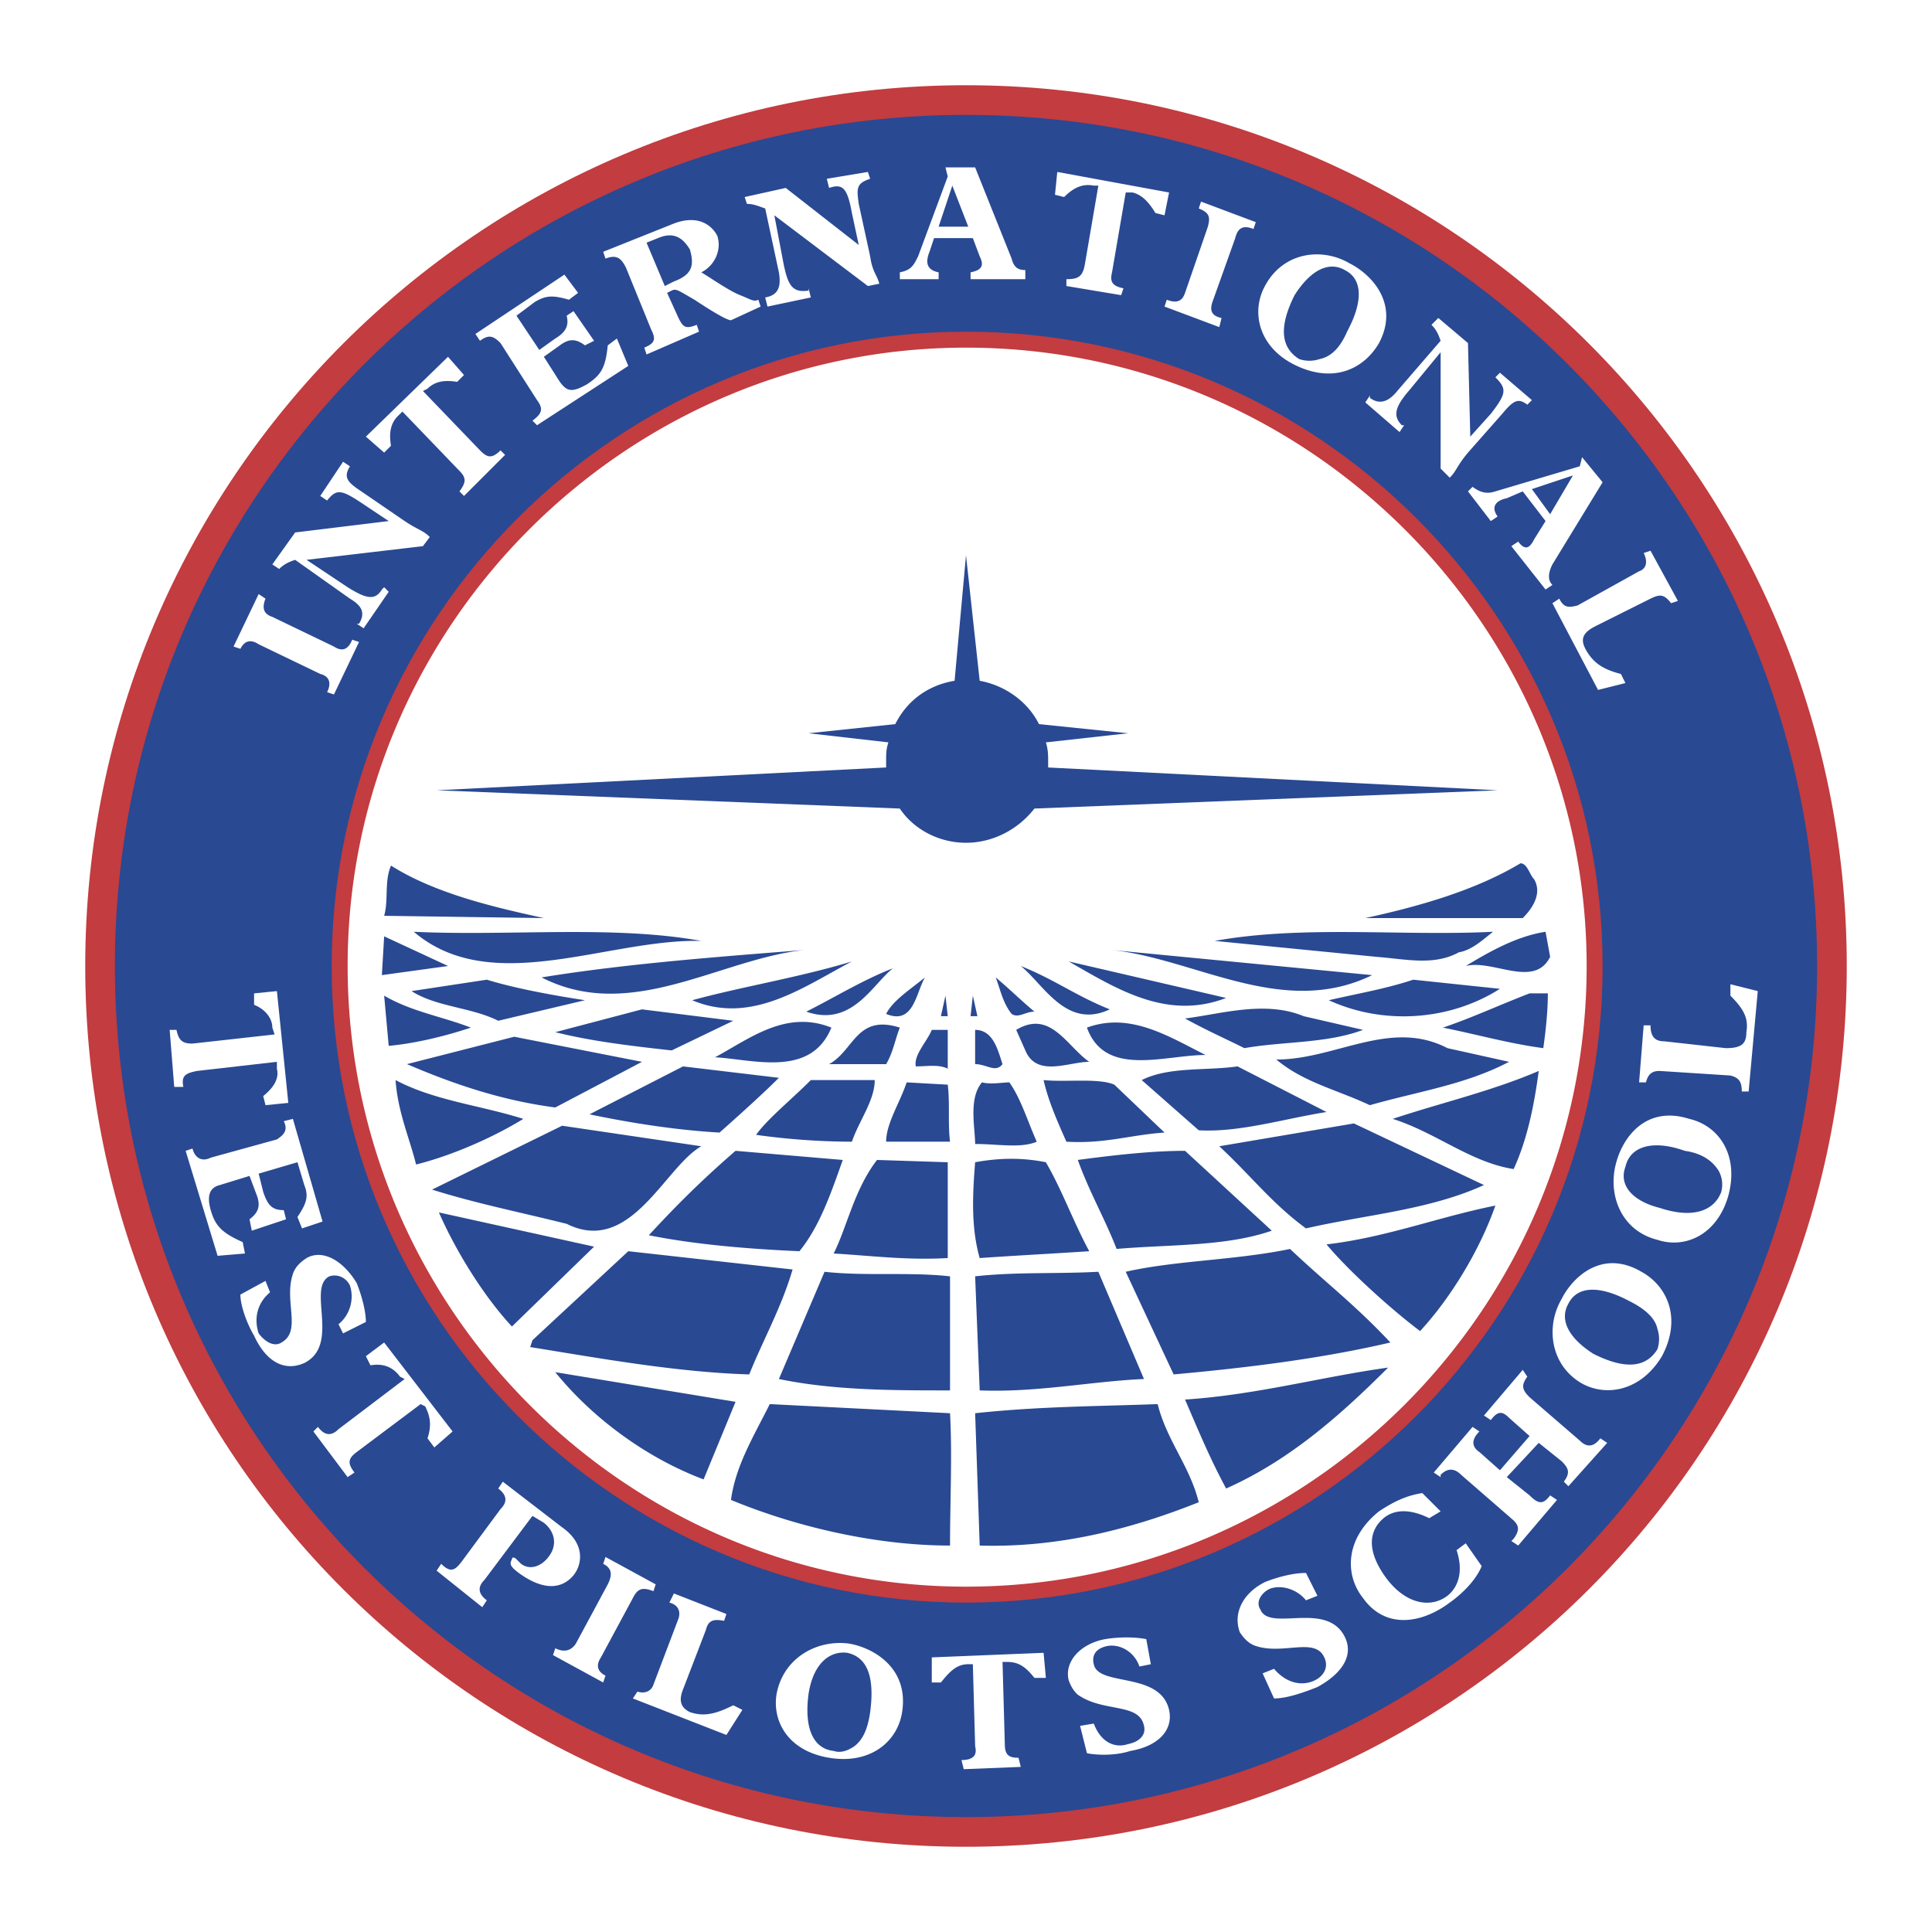 <svg xmlns="http://www.w3.org/2000/svg" width="2500" height="2500" viewBox="0 0 192.756 192.756"><g fill-rule="evenodd" clip-rule="evenodd"><path fill="#fff" d="M0 0h192.756v192.756H0V0z"/><path d="M96.378 184.252c48.489 0 87.874-39.156 87.874-87.874 0-48.49-39.385-87.874-87.874-87.874-48.49 0-87.874 39.384-87.874 87.874 0 48.718 39.384 87.874 87.874 87.874z" fill="#c23c40"/><path d="M96.378 181.293c46.897 0 84.915-38.018 84.915-84.915 0-46.896-38.018-84.915-84.915-84.915-46.896 0-84.915 38.019-84.915 84.915 0 46.897 38.019 84.915 84.915 84.915z" fill="#294993"/><path d="M96.378 159.893c35.06 0 63.515-28.455 63.515-63.515 0-34.831-28.455-63.287-63.515-63.287-34.831 0-63.288 28.457-63.288 63.287 0 35.06 28.457 63.515 63.288 63.515z" fill="#c23c40"/><path d="M96.378 158.301c34.147 0 61.923-27.775 61.923-61.923 0-33.92-27.775-61.694-61.923-61.694-33.92 0-61.694 27.774-61.694 61.694 0 34.147 27.774 61.923 61.694 61.923zM35.822 64.051l-2.504 5.236-.683-.228c.455-.911.228-1.594-.683-1.821l-6.146-2.959c-.683-.456-1.366-.456-1.821.455l-.683-.228 2.504-5.236.683.456c-.456 1.138 0 1.593.683 1.821l6.147 2.959c.683.455 1.366.455 1.821-.683l.682.228zM38.782 59.043l-2.504 3.643-.683-.456h.228c.683-1.138.228-1.821-.911-2.504l-5.464-3.87c-.683.228-1.138.455-1.593.911l-.683-.456 2.276-3.187 9.334-1.138-2.732-1.821c-2.049-1.366-2.504-1.366-3.415-.228l-.683-.455 2.277-3.415.683.455c-.683 1.139-.228 1.594 1.138 2.504l4.326 2.96c1.366.911 1.821.911 2.504 1.594l-.683.91-11.61 1.366 4.098 2.732c1.821 1.138 2.732 1.366 3.415.228l.228-.228.454.455zM40.148 41.059l-.456.455c-.683.683-.911 1.594-.683 2.959l-.683.683-1.821-1.593 8.195-7.968 1.594 1.821-.683.683c-1.366-.228-2.276 0-2.959.683l-.455.228 5.691 5.918c.683.684 1.138.911 2.049 0l.455.456-4.098 4.098-.455-.456c.683-.91.683-1.365 0-2.049l-5.691-5.918zM59.271 34.001l-.911.456c-.911-.683-1.594-.683-2.504 0l-1.594 1.138 1.594 2.504c.683.911 1.138 1.138 2.731.228 1.366-.911 1.821-1.594 2.049-3.87l.911-.683 1.139 2.732-9.106 5.919-.456-.455c.911-.683 1.138-1.139.456-2.049l-3.643-5.691c-.683-.683-1.139-.911-2.049-.228l-.456-.683L56.31 27.4l1.366 1.821-.911.683c-1.593-.455-2.276-.455-3.415.228l-1.821 1.366 2.276 3.415 1.593-1.138c1.138-.683 1.366-1.366 1.138-2.276l.683-.456 2.052 2.958zM64.506 24.212l1.139-.456c1.593-.683 2.504 0 3.187 1.138.456 1.594.228 2.504-1.594 3.187l-.911.456-1.821-4.325zm2.05 5.008l.455-.228c.456-.228.683 0 2.277.911 1.366.911 3.187 2.049 3.642 2.049l2.959-1.366-.228-.683c-.455.228-.683 0-1.821-.455-1.138-.456-2.732-1.594-3.87-2.277 1.366-.683 2.049-2.276 1.594-3.643-.456-.91-1.821-2.276-4.553-1.138l-6.83 2.731.228.683c1.138-.456 1.594 0 2.049.911l2.504 6.146c.456.911.456 1.366-.683 1.821l.228.683 5.236-2.276-.228-.683c-1.138.455-1.366.228-1.821-.683l-1.138-2.503zM80.898 29.676l-4.326.911-.228-.911c1.366-.228 1.594-1.138 1.366-2.504l-1.366-6.374c-.683-.228-1.138-.455-1.821-.455l-.228-.684 4.098-.91 7.285 5.691-.683-3.188c-.456-2.504-.911-2.959-2.277-2.504l-.228-.911 4.098-.683.228.683c-1.366.456-1.366.911-1.138 2.504l1.138 5.236c.228 1.593.683 1.821.911 2.732l-1.138.228-9.333-7.058.91 4.781c.456 2.277.911 2.959 2.504 2.732v-.228l.228.912zM96.605 22.619h-2.959l1.366-4.098 1.593 4.098zm.456 1.138l.684 1.821c.455.911.229 1.366-.911 1.593v.683h5.463v-.911c-.682 0-1.139-.228-1.365-1.138L97.289 16.7h-2.96l.228.91-2.959 7.968c-.455.911-.683 1.366-1.821 1.593v.683h3.87v-.683c-1.138-.228-1.366-.911-.911-2.049l.456-1.366h3.869v.001zM109.582 18.521h-.455c-1.139-.228-2.049.228-2.959 1.138l-.912-.228.229-2.276 11.154 2.049-.455 2.276-.91-.228c-.684-1.138-1.365-1.821-2.277-2.049h-.682l-1.367 7.968c-.227.911 0 1.366 1.139 1.594l-.229.683-5.463-.911v-.683c1.139 0 1.594-.228 1.822-1.366l1.365-7.967zM121.648 32.635l-5.465-2.049.229-.683c1.137.456 1.594 0 1.82-.683l2.277-6.602c.227-.911.227-1.366-.91-1.821l.227-.683 5.465 2.049-.229.683c-1.139-.455-1.594 0-1.822.911l-2.275 6.374c-.229.683-.229 1.366.91 1.594l-.227.91zM129.16 29.448c1.594-2.504 3.414-3.415 5.008-2.504 1.822.911 1.822 3.187.229 6.147-.684 1.593-1.594 2.504-2.732 2.731a3.155 3.155 0 0 1-2.049 0c-1.821-1.138-2.05-3.187-.456-6.374zm8.424 4.781c2.049-3.87-.684-6.83-2.961-7.968-2.73-1.593-6.602-1.138-8.422 2.277-1.367 2.504-.684 5.919 2.73 7.74 3.872 2.049 7.059.683 8.653-2.049zM139.633 43.107l-3.416-2.959.455-.683v.228c.912.683 1.822.455 2.732-.683l4.326-5.009c-.229-.683-.455-1.138-.912-1.593l.684-.683 2.959 2.504.229 9.334 2.049-2.277c1.594-2.049 1.594-2.504.455-3.643l.455-.455 3.188 2.732-.455.455c-.91-.683-1.365-.455-2.504.911l-3.416 3.87c-1.137 1.366-1.137 1.821-1.82 2.504l-.91-.911V35.14l-3.188 3.87c-1.367 1.593-1.594 2.504-.684 3.415h.229l-.456.682zM154.658 51.303l-1.822-2.504 4.098-1.365-2.276 3.869zm-.457.683l-1.137 1.821c-.457.91-.912 1.138-1.594.228l-.684.455 3.414 4.326.684-.456c-.455-.455-.455-1.138 0-2.049l5.008-8.195-2.049-2.504-.227.91-8.424 2.504c-.684.228-1.365.228-2.275-.455l-.457.455 2.277 2.96.684-.455c-.684-.911-.229-1.594.91-1.821l1.594-.684 2.276 2.96zM159.211 62.458c-1.367.683-1.594 1.366-.91 2.504.682 1.138 1.592 1.821 3.414 2.277l.455.911-2.732.683-4.553-8.651.684-.455c.455.911.91.911 1.82.683l6.146-3.415c.684-.228.912-.911.455-1.821l.684-.228 2.732 5.008-.684.228c-.684-.911-1.139-.911-2.049-.455l-5.462 2.731zM27.399 103.207l-.228-.682c0-.91-.683-1.822-1.821-2.277v-1.139l2.277-.227 1.138 11.154-2.276.229-.228-.912c1.138-.91 1.594-1.82 1.366-2.73v-.684l-7.968.91c-1.138.229-1.593.455-1.365 1.594h-.911l-.455-5.691h.683c.228 1.139.684 1.367 1.594 1.367l8.194-.912zM25.123 122.785l-.228-1.137c.911-.684 1.138-1.367.683-2.506l-.683-1.82-2.959.91c-.911.229-1.366.91-.911 2.504s1.139 2.277 3.188 3.188l.228 1.139-2.732.229-3.187-10.473.683-.229c.228.91.911 1.367 1.821.91l6.602-1.82c.683-.455 1.138-.91.683-1.82l.911-.229 2.959 10.244-2.049.684-.455-1.139c.911-1.365 1.138-2.049.683-3.188l-.683-2.275-3.87 1.137.455 1.822c.456 1.365.911 1.82 2.049 1.82l.228.912-3.416 1.137zM33.773 132.119c1.138-.91 1.594-2.504 1.138-3.869-.455-.91-1.366-1.139-2.049-.91-2.276 1.137 1.138 6.828-2.504 8.65-2.049.91-3.87-.229-5.008-2.732-.683-1.139-1.366-2.959-1.366-4.098l2.504-1.365.455 1.139c-1.366 1.137-1.594 2.73-1.138 4.098.683.91 1.593 1.365 2.276.91 2.049-1.139.228-4.098 1.138-6.83.228-.684.683-1.139 1.366-1.594 1.593-.91 3.643.229 5.008 2.504.455 1.139.911 2.732.911 3.871l-2.276 1.139-.455-.913zM40.375 137.584l-.456-.229c-.683-.91-1.593-1.365-2.959-1.139l-.455-.91 1.821-1.365 6.83 8.877-1.821 1.594-.683-.91c.456-1.365.228-2.275-.228-3.188l-.455-.227-6.375 4.781c-.911.682-.911 1.137-.228 2.049l-.683.455-3.415-4.555.456-.455c.683.912 1.366.912 2.049.229l6.602-5.007zM49.937 150.561c.683-.684.683-1.367-.228-2.051l.455-.682 5.919 4.553c2.276 1.594 2.049 3.643 1.138 4.781-1.138 1.365-2.959 1.594-5.463-.229-.911-.682-.911-.91-.684-1.365 0-.229.228-.229.456 0l.455.455c.91.684 2.049.229 2.731-.684.911-1.139.683-2.504-.455-3.414l-1.138-.684-4.781 6.375c-.683.684-.683 1.365.228 2.049l-.455.684-4.553-3.643.456-.684c.91.91 1.366.684 2.049-.229l3.87-5.232zM60.181 167.861l-5.008-2.732.228-.682c.911.455 1.594.227 2.049-.457l3.187-5.918c.456-.91.456-1.594-.455-2.049l.228-.684 5.009 2.732-.228.684c-1.138-.455-1.593-.229-2.049.682l-3.187 5.92c-.456.682-.456 1.365.455 1.82l-.229.684zM68.149 168.545c-.455 1.137-.228 1.82.683 2.275 1.366.455 2.504.229 4.326-.684l.91.457-1.593 2.504-9.334-3.643.456-.684c.683.229 1.366 0 1.593-.684l2.504-6.602c.228-.682 0-1.365-.911-1.594l.455-.91 5.236 2.049-.228.684c-1.138-.229-1.593 0-1.821.91l-2.276 5.922zM80.67 169c.456-2.961 2.049-4.326 3.87-4.098 2.049.455 2.732 2.504 2.276 5.918-.228 1.594-.683 2.732-1.593 3.416-.683.455-1.366.682-2.049.455-2.049-.228-2.96-2.277-2.504-5.691zm9.333 1.82c.683-4.324-2.731-6.373-5.236-6.83-3.187-.455-6.602 1.367-7.285 5.01-.455 2.73 1.138 5.691 5.236 6.373 4.098.684 6.83-1.594 7.285-4.553zM97.061 166.039h-.455c-1.138 0-1.821.684-2.731 1.822h-.911v-2.504l11.156-.455.227 2.504h-1.139c-.91-1.139-1.592-1.594-2.73-1.594h-.455l.227 8.195c0 1.139.455 1.365 1.367 1.365l.227.912-5.691.227-.228-.91c1.138 0 1.593-.455 1.366-1.365l-.23-8.197zM113.68 166.268c-.455-1.365-1.822-2.277-3.188-2.049-1.139.229-1.594.91-1.365 1.82.455 2.277 6.602.684 7.512 4.555.455 2.049-1.139 3.643-3.869 4.098-1.367.455-3.188.455-4.326.227l-.684-2.73 1.367-.229c.682 1.82 2.049 2.504 3.414 2.049 1.139-.229 1.822-.91 1.594-1.82-.455-2.277-3.869-1.367-6.375-2.961-.455-.227-.91-.91-1.137-1.594-.455-1.82 1.137-3.643 3.643-4.098 1.365-.227 2.959-.227 4.098 0l.455 2.504-1.139.228zM130.299 159.666c-.91-1.139-2.504-1.594-3.643-1.139-.91.455-1.365 1.365-.91 2.049.91 2.277 6.602-.91 8.422 2.732.91 1.82-.227 3.643-2.73 5.008-1.139.455-2.961 1.139-4.326 1.139l-1.139-2.504 1.139-.455c1.139 1.365 2.732 1.82 4.098 1.137.91-.455 1.365-1.365.91-2.275-.91-2.049-4.098-.229-6.828-1.139-.684-.229-1.139-.684-1.594-1.365-.684-1.822.227-3.871 2.504-5.01 1.139-.455 2.73-.91 4.098-.91l1.139 2.277-1.14.455zM146.234 153.975l1.594 2.277c-.455 1.137-1.594 2.504-3.188 3.641-2.732 2.049-6.375 2.732-8.65-.455-1.822-2.275-1.822-5.918 1.594-8.65 1.365-.91 2.73-1.594 4.324-1.82l1.822 1.82-1.139.684c-1.365-.684-3.188-1.139-4.553 0-1.594 1.365-1.594 3.414.227 5.918 1.822 2.504 4.326 3.188 6.146 1.822 1.139-.91 1.594-2.504.912-4.553l.911-.684zM152.607 143.275l-2.049-1.822c-.682-.684-1.137-.684-1.82.229l-.684-.455 3.871-4.555.455.684c-.684.91-.455 1.365.227 2.049l5.01 4.326c.684.682 1.365.682 2.049-.229l.684.455-3.871 4.326-.455-.455c.684-.91.455-1.367-.229-2.049l-2.275-1.822-3.188 3.416 2.275 1.82c.912.91 1.367.91 2.051 0l.682.455-3.869 4.553-.684-.455.229-.227c.682-.91.455-1.367 0-1.822l-5.236-4.553c-.684-.684-1.367-.684-2.049 0v.229l-.684-.455 3.871-4.555.682.455c-.91.912-.682 1.594 0 2.051l2.049 1.82 2.958-3.414zM158.982 135.078c-2.504-1.592-3.414-3.414-2.504-5.008.91-1.82 3.188-1.82 6.146-.227 1.365.682 2.504 1.594 2.732 2.73a3.168 3.168 0 0 1 0 2.049c-1.137 1.823-3.186 2.05-6.374.456zm4.782-8.193c-3.871-2.277-6.83.455-7.969 2.73-1.594 2.732-1.137 6.602 2.049 8.424 2.506 1.365 5.92.682 7.969-2.732 2.048-3.869.455-7.057-2.049-8.422zM165.584 120.51c-2.73-.684-4.098-2.277-3.414-4.098.455-2.049 2.732-2.732 5.918-1.594 1.594.227 2.732.91 3.416 2.049.227.455.455 1.139.227 2.049-.682 1.82-2.731 2.732-6.147 1.594zm2.959-8.879c-4.324-1.365-6.602 1.82-7.283 4.326-.91 3.186.455 6.828 4.098 7.74 2.73.91 5.918-.455 7.057-4.326 1.138-4.098-.911-7.057-3.872-7.74zM172.186 104.574c1.594 0 2.049-.455 2.049-1.594.229-1.365-.227-2.277-1.592-3.643v-1.139l2.73.684-.91 10.016h-.684c0-.91-.227-1.365-1.137-1.594l-7.059-.455c-.682 0-1.137.229-1.365 1.139h-.684l.455-5.691h.684c0 1.139.455 1.594 1.365 1.594l6.148.683z" fill="#fff"/><path d="M104.574 76.572v-.683c0-.455 0-1.138-.229-1.821l8.195-.91-8.879-.911c-1.137-2.276-3.414-3.87-5.918-4.325L96.378 55.4 95.24 67.921c-2.732.456-4.781 2.049-5.919 4.325l-8.651.911 7.968.91c-.228.684-.228 1.139-.228 1.821v.683l-44.848 2.277 46.213 1.821c1.366 2.049 3.87 3.415 6.602 3.415 2.731 0 5.237-1.366 6.829-3.415l46.215-1.821-44.847-2.276zM153.064 87.727c.91 1.594-.457 3.188-1.139 3.87h-15.709c5.236-1.138 10.928-2.731 15.48-5.463.685 0 .911 1.138 1.368 1.593zM54.262 91.597l-15.935-.227c.455-1.593 0-3.415.683-5.008 4.325 2.731 10.016 4.097 15.252 5.235zM69.97 93.874c-9.334-.228-20.944 5.692-28.684-.911 9.561.455 19.806-.683 28.684.911zM148.967 92.963c-.912.683-2.049 1.821-3.416 2.049-2.504 1.366-5.236.683-8.195.455l-16.164-1.593c8.878-1.594 18.667-.456 27.775-.911zM154.658 95.467c-1.594 3.187-5.691.228-8.424.911 2.275-1.366 5.008-2.959 7.967-3.415l.457 2.504zM38.099 97.289l.228-3.871 6.374 2.96-6.602.911zM80.214 94.785c-8.423.911-17.301 7.286-26.18 2.731 8.424-1.366 17.53-2.049 26.18-2.731zM136.9 97.289c-8.879 4.326-17.529-1.594-25.953-2.504l25.953 2.504zM84.996 95.923c-4.781 2.505-10.017 6.374-15.936 3.87 5.008-1.365 10.699-2.277 15.936-3.87zM122.33 99.566c-5.918 2.275-10.928-.912-15.707-3.644l15.707 3.644zM110.721 100.703c-4.326 2.049-6.602-2.504-8.879-4.325 3.414 1.366 5.463 2.96 8.879 4.325zM80.442 100.932c2.732-1.365 5.691-3.188 8.651-4.326-2.049 1.593-4.097 5.919-8.651 4.326zM88.41 101.158c.683-1.365 2.504-2.504 3.87-3.643-.91 1.594-1.138 4.782-3.87 3.643zM103.207 100.932c-.91 0-1.592.684-2.275.227-.91-1.137-1.139-2.504-1.594-3.643 1.365 1.138 2.504 2.277 3.869 3.416zM58.36 99.793l-8.65 2.049c-2.732-1.365-6.147-1.365-8.651-2.959l7.512-1.139c2.96.91 6.829 1.594 9.789 2.049zM149.648 98.654c-5.008 3.188-11.609 3.643-17.074 1.139 2.961-.684 5.691-1.139 8.424-2.049l8.65.91zM154.43 99.109c0 1.822-.229 3.871-.455 5.465-3.416-.455-6.602-1.367-10.018-2.049 2.732-.91 5.691-2.277 8.65-3.416h1.823zM46.977 102.525c-2.731.91-5.691 1.594-8.195 1.82l-.455-5.008c2.732 1.595 5.691 2.05 8.65 3.188zM93.874 101.387l.455-2.049.228 2.049h-.683zM97.516 101.387l-.455-2.049-.228 2.049h.683zM67.011 104.801c-4.098-.455-7.968-.91-11.61-1.82l8.651-2.277 9.106 1.139-6.147 2.958zM135.99 102.752c-3.643 1.367-7.969 1.139-11.838 1.822-1.822-.912-3.871-1.822-5.92-2.959 3.643-.457 7.969-1.822 11.838-.229l5.92 1.366zM120.281 105.256c-4.098 0-10.016 2.277-11.838-2.73 4.327-1.594 8.196.91 11.838 2.73zM82.947 102.525c-2.049 5.008-7.74 3.186-11.61 2.959 3.414-1.822 7.056-4.781 11.61-2.959zM108.672 105.939c-2.049 0-5.236 1.594-6.375-1.139l-.91-2.049c3.414-2.048 5.008 1.595 7.285 3.188zM89.776 102.525c-.455 1.137-.683 2.504-1.366 3.643h-5.691c2.504-1.367 2.732-5.01 7.057-3.643zM94.557 106.623c-.911-.455-2.049-.229-3.187-.229-.228-1.139 1.138-2.504 1.594-3.643h1.593v3.872zM100.021 106.168c-.684.91-1.594 0-2.732 0v-3.416c1.82 0 2.275 2.049 2.732 3.416zM55.4 110.492c-5.236-.682-10.017-2.275-14.797-4.324l10.7-2.732 12.749 2.504-8.652 4.552zM150.559 105.939c-4.324 2.277-9.105 2.959-13.887 4.326-3.414-1.594-6.602-2.277-9.332-4.555 5.918 0 11.381-4.096 17.072-1.137l6.147 1.366zM77.71 107.533c-1.594 1.594-3.87 3.643-5.919 5.463-4.098-.227-8.651-.91-12.976-1.82l9.333-4.781 9.562 1.138zM132.348 110.947c-4.326.684-8.65 2.049-12.748 1.822l-5.691-5.01c2.73-1.365 6.373-.91 9.561-1.365l8.878 4.553zM153.52 106.85c-.455 3.416-1.139 6.83-2.504 9.789-4.326-.682-7.74-3.643-12.066-5.008 4.78-1.594 9.788-2.733 14.57-4.781zM116.184 112.996c-3.414.229-5.918 1.139-9.789.912-.91-2.049-1.82-4.098-2.275-6.148 2.275.229 5.463-.227 7.057.457l5.007 4.779zM52.213 111.631c-2.959 1.82-7.057 3.643-10.7 4.553-.683-2.732-1.821-5.236-2.049-8.424 3.871 2.051 8.424 2.506 12.749 3.871zM87.272 107.76c0 2.051-1.594 4.1-2.276 6.148a70.05 70.05 0 0 1-9.562-.684c1.138-1.594 3.415-3.414 5.464-5.465h6.374v.001zM103.436 113.908c-1.594.682-3.871.227-6.146.227 0-1.594-.684-4.553.684-6.146.91.229 2.049 0 2.73 0 1.138 1.593 1.821 3.87 2.732 5.919zM94.557 108.217c.228 1.82 0 3.869.228 5.691H88.41c0-1.822 1.366-3.871 2.049-5.92l4.098.229zM148.055 118.232c-5.463 2.504-11.838 2.959-17.756 4.326-3.416-2.504-5.465-5.236-8.65-8.195l13.43-2.277 12.976 6.146zM69.97 114.363c-3.643 2.049-7.057 10.928-13.432 7.74-4.553-1.139-9.106-2.049-13.431-3.416l12.976-6.373 13.887 2.049zM84.084 115.729c-1.138 3.188-2.276 6.602-4.325 9.105-5.236-.227-10.472-.682-15.025-1.592 2.732-2.961 5.236-5.465 8.651-8.424l10.699.911zM126.883 122.785c-4.553 1.594-10.244 1.367-15.48 1.822-1.137-2.959-2.73-5.691-3.869-8.879 3.414-.455 7.285-.91 10.699-.91l8.65 7.967zM94.557 125.518c-4.098.229-7.512-.227-11.382-.455 1.366-2.732 2.049-6.375 4.325-9.334l7.057.229v9.56zM104.346 115.957c1.594 2.73 2.732 5.918 4.326 8.877-3.416.229-7.74.457-10.928.684-.911-3.188-.684-6.602-.455-9.561 2.504-.457 4.781-.457 7.057 0zM149.193 120.281c-1.594 4.553-4.553 9.334-7.512 12.521-2.732-2.049-7.059-5.918-9.334-8.65 5.919-.683 11.155-2.732 16.846-3.871zM51.075 132.348c-2.959-3.188-5.691-7.74-7.284-11.383l15.48 3.414-8.196 7.969zM138.721 133.941c-6.828 1.594-14.113 2.504-21.627 3.186l-4.779-10.242c5.008-1.139 10.926-1.139 16.391-2.277 3.868 3.642 6.372 5.462 10.015 9.333zM79.077 126.656c-1.139 3.869-2.96 7.057-4.326 10.471-7.285-.227-14.797-1.592-21.855-2.73l.228-.684 9.562-8.879 16.391 1.822zM94.785 127.34v11.381c-5.691 0-11.61 0-17.074-1.137l4.553-10.699c4.097.455 8.423 0 12.521.455zM114.135 137.584c-5.236.227-10.699 1.365-16.391 1.137l-.455-11.381c4.098-.455 8.195-.229 12.293-.455l4.553 10.699zM138.494 136.445c-5.008 5.008-10.018 9.334-16.164 12.064-1.594-2.959-2.73-5.691-4.098-8.877 7.059-.454 13.661-2.277 20.262-3.187zM70.198 147.6c-5.463-2.049-10.927-5.918-14.797-10.699l17.985 2.959-3.188 7.74zM94.785 140.998c.228 4.098 0 8.879 0 13.203-7.285 0-15.253-1.82-21.855-4.553.456-3.414 2.277-6.373 3.871-9.561l17.984.911zM115.5 140.088c.912 3.643 3.188 6.146 4.1 9.789-6.83 2.732-14.115 4.553-21.855 4.324l-.455-13.203c6.372-.684 12.064-.684 18.21-.91z" fill="#294993"/></g></svg>